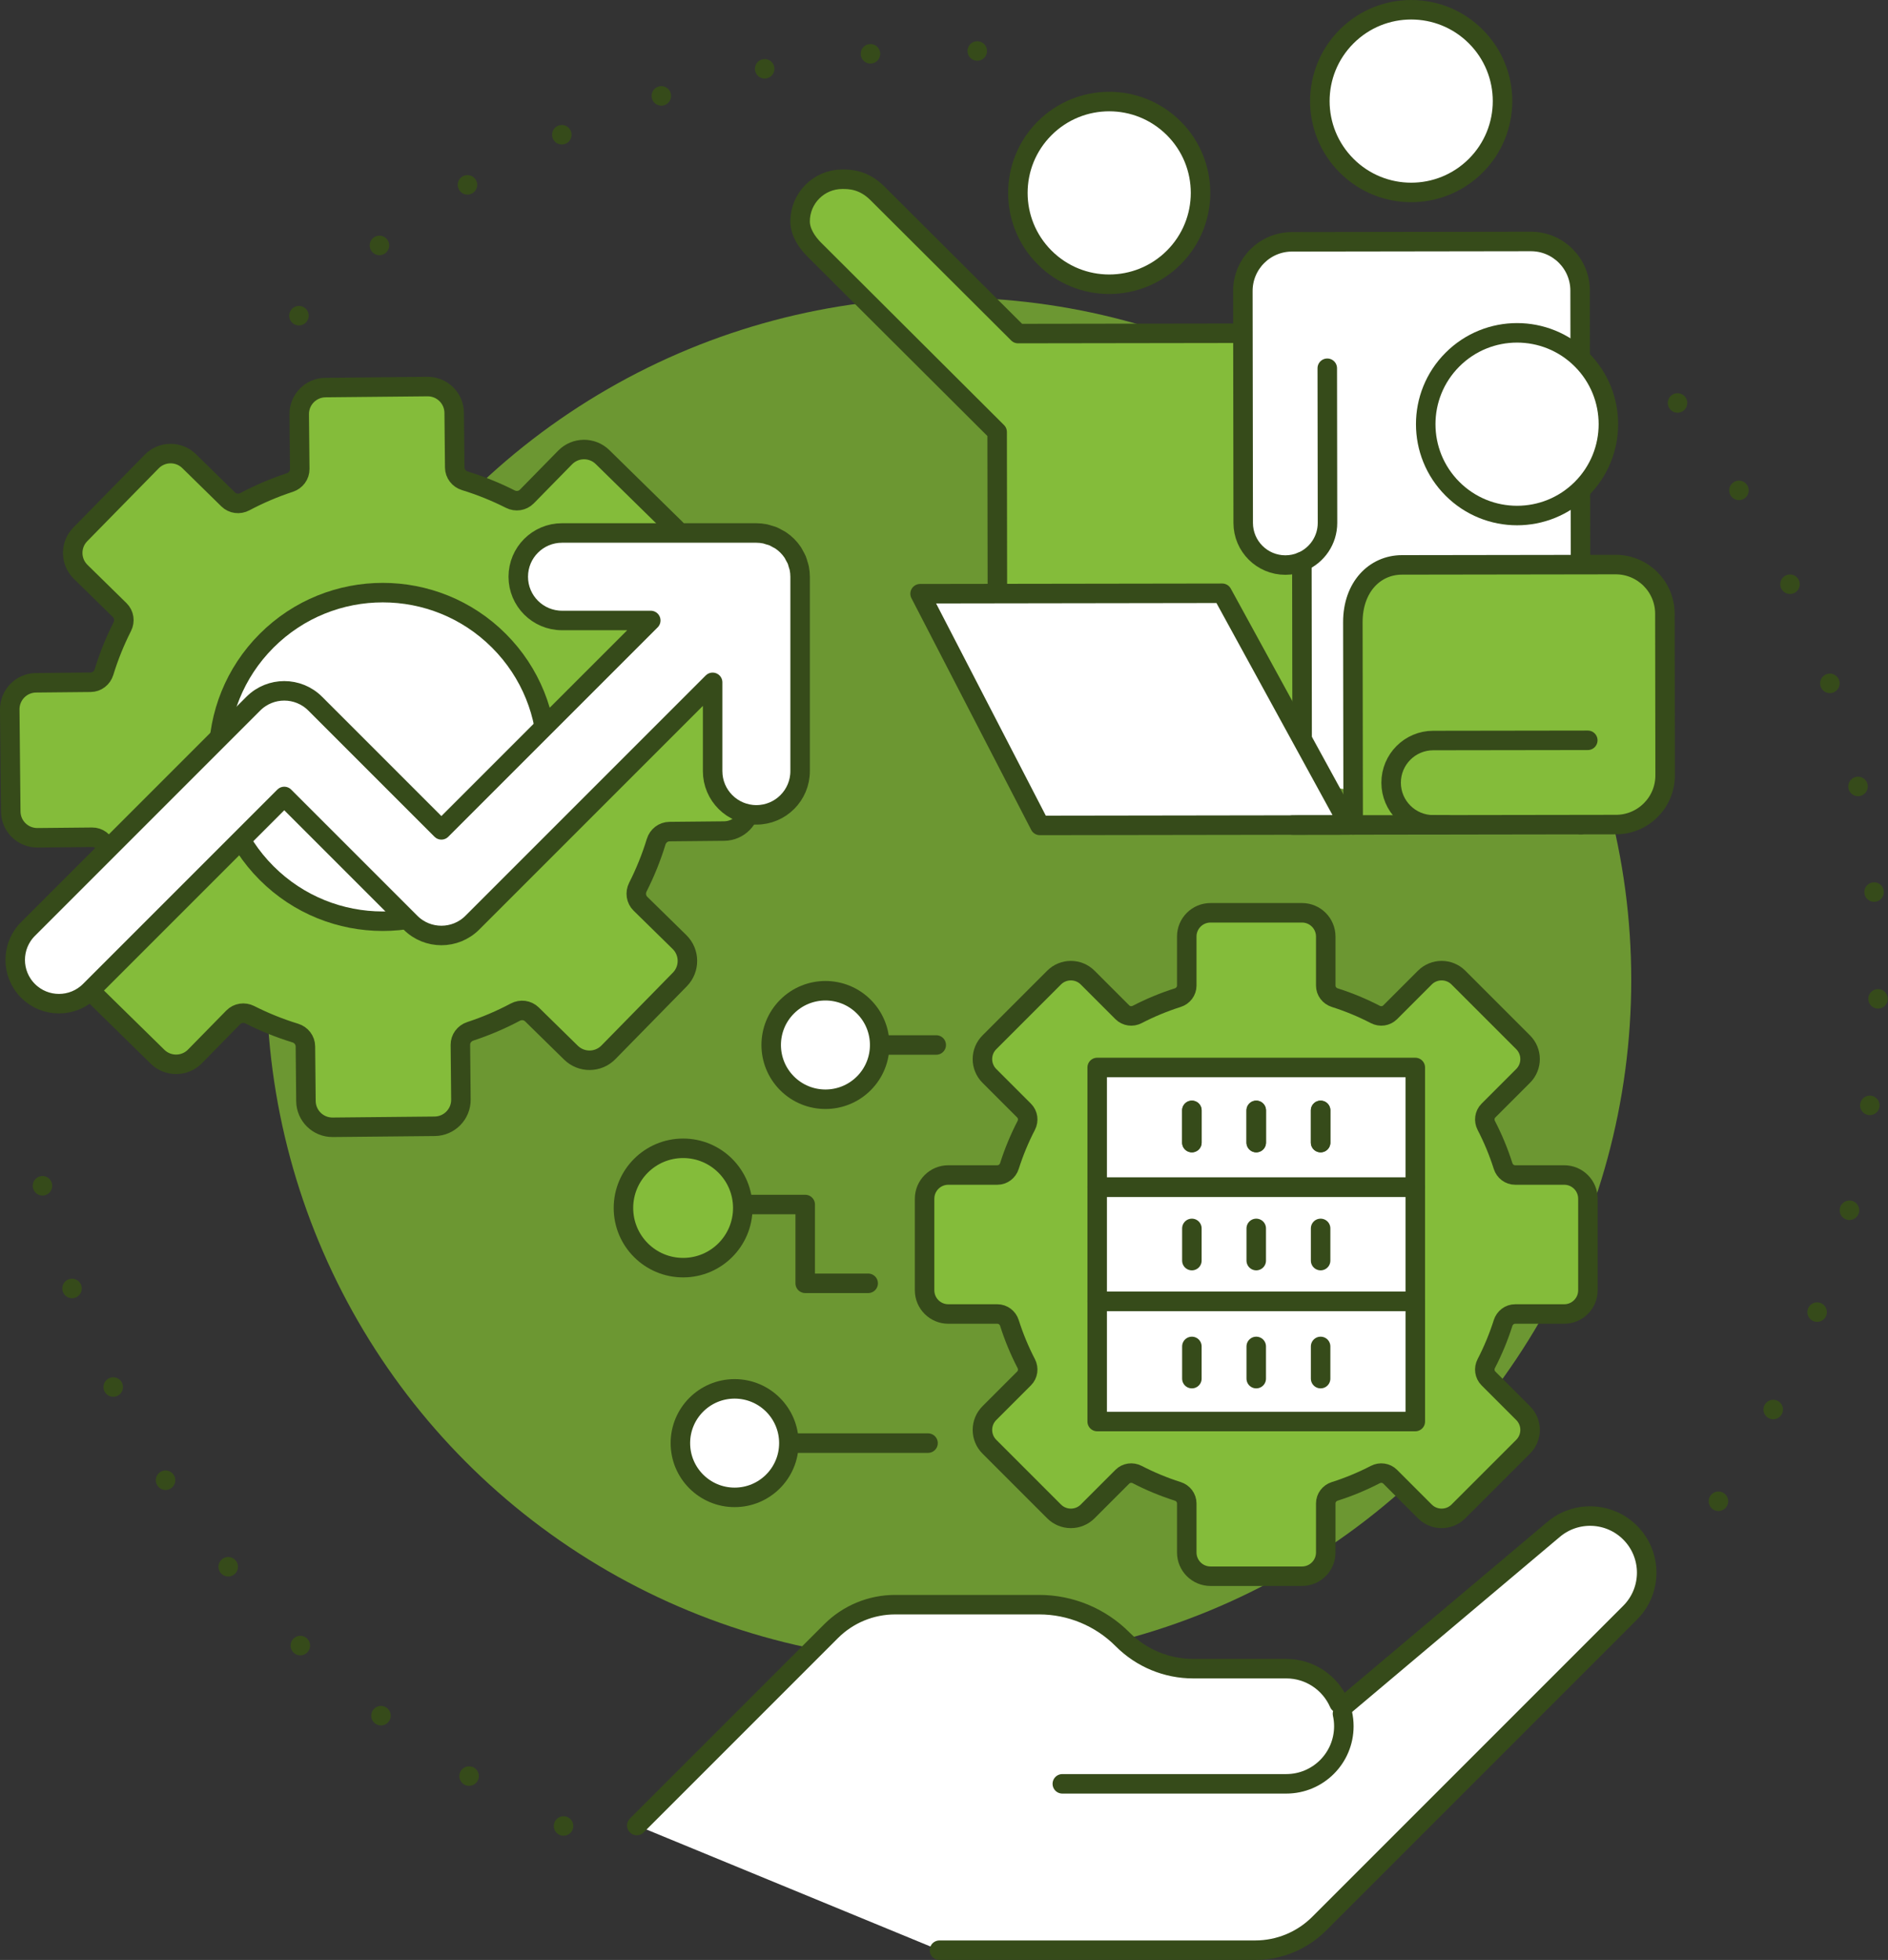 <svg xmlns="http://www.w3.org/2000/svg" id="Layer_2" data-name="Layer 2" viewBox="0 0 2433.82 2526.25"><rect x="0" y="0" width="2433.82" height="2526.25" fill="#333333" stroke="none"/><defs><style> .cls-1 { fill: #fff; } .cls-1, .cls-2, .cls-3, .cls-4 { stroke: #364b1a; stroke-linecap: round; stroke-linejoin: round; stroke-width: 25.14px; } .cls-2 { fill: #84bc3a; } .cls-3, .cls-4 { fill: none; } .cls-5 { fill: #6c9732; stroke-width: 0px; } .cls-4 { stroke-dasharray: 0 137.8; } </style></defs><g id="_&#xD1;&#xEB;&#xEE;&#xE9;_1" data-name="&#xD1;&#xEB;&#xEE;&#xE9; 1"><g><g><path class="cls-4" d="m385.37,406.89c216.03-211.43,511.74-341.76,837.89-341.76,31.68,0,63.08,1.23,94.15,3.65"></path><path class="cls-4" d="m726.48,2353.58C350.95,2182.22,79.39,1822.58,32.48,1395.35"></path><path class="cls-4" d="m2162.49,519.39c162.01,204.32,258.76,462.73,258.76,743.73,0,257.34-81.14,495.73-219.23,690.98"></path><circle class="cls-5" cx="1223.26" cy="1263.12" r="879.58"></circle></g><g><g><path class="cls-2" d="m48.33,1079.85l70.46-.69c8.01-.08,14.97,5.16,17.47,12.77,6.62,20.16,14.91,39.55,24.72,58.02,3.76,7.08,2.7,15.73-2.91,21.45l-49.34,50.32c-13.2,13.46-12.99,35.07.47,48.27l93.9,92.08c13.46,13.2,35.07,12.99,48.27-.47l49.34-50.32c5.61-5.72,14.24-6.95,21.39-3.33,18.66,9.44,38.21,17.35,58.49,23.57,7.66,2.35,13.03,9.21,13.11,17.22l.69,70.46c.18,18.85,15.62,33.98,34.47,33.8l131.51-1.29c18.85-.19,33.98-15.62,33.8-34.47l-.69-70.46c-.08-8.01,5.16-14.97,12.77-17.47,20.16-6.62,39.55-14.91,58.02-24.72,7.08-3.76,15.73-2.7,21.45,2.91l50.32,49.34c13.46,13.2,35.07,12.99,48.27-.47l92.08-93.9c13.2-13.46,12.99-35.07-.47-48.27l-50.32-49.34c-5.72-5.61-6.95-14.24-3.33-21.39,9.44-18.65,17.35-38.2,23.57-58.49,2.35-7.66,9.21-13.03,17.22-13.11l70.46-.69c18.85-.19,33.98-15.62,33.8-34.47l-1.29-131.51c-.19-18.85-15.62-33.98-34.47-33.8l-70.46.69c-8.01.08-14.97-5.16-17.47-12.77-6.62-20.16-14.91-39.55-24.72-58.02-3.76-7.08-2.7-15.73,2.91-21.45l49.34-50.32c13.2-13.46,12.99-35.07-.47-48.27l-93.9-92.08c-13.46-13.2-35.07-12.99-48.27.47l-49.34,50.32c-5.61,5.72-14.24,6.95-21.39,3.33-18.65-9.44-38.2-17.35-58.49-23.57-7.66-2.35-13.03-9.21-13.11-17.22l-.69-70.46c-.18-18.85-15.62-33.98-34.47-33.8l-131.51,1.29c-18.85.19-33.98,15.62-33.8,34.47l.69,70.46c.08,8.01-5.16,14.97-12.77,17.47-20.16,6.62-39.55,14.91-58.02,24.71-7.08,3.76-15.73,2.7-21.45-2.91l-50.32-49.34c-13.46-13.2-35.07-12.99-48.27.47l-92.08,93.9c-13.2,13.46-12.99,35.07.47,48.27l50.32,49.34c5.72,5.61,6.95,14.24,3.33,21.39-9.44,18.65-17.35,38.2-23.57,58.49-2.35,7.66-9.21,13.03-17.22,13.11l-70.46.69c-18.85.18-33.98,15.62-33.8,34.47l1.29,131.51c.18,18.85,15.62,33.98,34.47,33.8Z"></path><circle class="cls-1" cx="493.42" cy="975.62" r="211.76" transform="translate(-545.35 634.65) rotate(-45)"></circle></g><path class="cls-1" d="m36.12,1277.14c22.03,22.03,57.73,22.03,79.76,0l250.56-250.55,162.68,162.67c22.02,22.01,57.72,22.03,79.76,0l309.77-309.76v114.41c0,31.15,25.25,56.39,56.39,56.39s56.39-25.25,56.39-56.39v-250.54c0-3.71-.39-7.41-1.11-11.06-.33-1.65-.94-3.17-1.41-4.76-.56-1.93-1.01-3.88-1.79-5.76-.78-1.88-1.85-3.59-2.82-5.36-.79-1.45-1.43-2.95-2.35-4.34-4.13-6.18-9.45-11.5-15.63-15.63-1.36-.91-2.83-1.53-4.24-2.3-1.8-1-3.54-2.08-5.46-2.88-1.85-.77-3.78-1.21-5.69-1.77-1.62-.47-3.16-1.1-4.84-1.43-3.64-.73-7.34-1.11-11.04-1.11h-250.56c-31.14,0-56.39,25.24-56.39,56.39s25.25,56.39,56.39,56.39h114.41l-269.89,269.88-162.68-162.67c-22.03-22.03-57.73-22.03-79.76,0L36.12,1197.39c-22.02,22.02-22.02,57.73,0,79.74Z"></path></g><g><g><path class="cls-1" d="m820.86,2352.96l250.49-250.49c21.87-21.87,51.54-34.16,82.48-34.16h185.79c40.22,0,78.78,15.98,107.22,44.41l.49.49c24.06,24.06,56.7,37.58,90.72,37.58h120.06c30.44,0,56.6,18.32,68.06,44.54l8.14,2.15,268.45-226.21c28.98-24.42,71.82-22.59,98.61,4.2h0c28.5,28.5,28.5,74.7,0,103.19l-400.86,400.86c-21.87,21.87-51.54,34.16-82.48,34.16h-406.97"></path><path class="cls-3" d="m1730.59,2208.88c1.15,5.19,1.76,10.59,1.76,16.12h0c0,41-33.23,74.23-74.23,74.23h-288.67"></path></g><g><g><path class="cls-2" d="m2016.38,1693.67h-63.2c-7.18,0-13.38,4.76-15.56,11.6-5.76,18.14-13.02,35.6-21.65,52.25-3.31,6.38-2.29,14.13,2.8,19.21l44.69,44.69c11.95,11.95,11.96,31.34,0,43.29l-83.4,83.4c-11.95,11.95-31.34,11.95-43.29,0l-44.69-44.69c-5.08-5.08-12.83-6.1-19.21-2.8-16.65,8.63-34.11,15.89-52.25,21.65-6.85,2.17-11.6,8.37-11.6,15.56v63.2c0,16.91-13.71,30.61-30.61,30.61h-117.95c-16.91,0-30.61-13.71-30.61-30.61v-63.2c0-7.18-4.76-13.38-11.6-15.56-18.14-5.76-35.6-13.02-52.25-21.65-6.38-3.31-14.13-2.29-19.21,2.8l-44.69,44.69c-11.95,11.96-31.34,11.96-43.29,0l-83.4-83.4c-11.95-11.95-11.95-31.34,0-43.29l44.69-44.69c5.08-5.08,6.1-12.83,2.8-19.21-8.63-16.65-15.89-34.11-21.65-52.25-2.17-6.85-8.37-11.6-15.56-11.6h-63.2c-16.91,0-30.61-13.71-30.61-30.61v-117.95c0-16.91,13.71-30.61,30.61-30.61h63.2c7.18,0,13.38-4.76,15.56-11.6,5.76-18.14,13.02-35.6,21.65-52.25,3.31-6.38,2.29-14.13-2.8-19.21l-44.69-44.69c-11.96-11.95-11.96-31.34,0-43.29l83.4-83.4c11.95-11.95,31.34-11.95,43.29,0l44.69,44.69c5.08,5.08,12.83,6.1,19.21,2.8,16.65-8.63,34.11-15.89,52.25-21.65,6.85-2.17,11.6-8.37,11.6-15.56v-63.2c0-16.91,13.71-30.61,30.61-30.61h117.95c16.91,0,30.61,13.71,30.61,30.61v63.2c0,7.18,4.76,13.38,11.6,15.56,18.14,5.76,35.6,13.02,52.25,21.65,6.38,3.31,14.13,2.29,19.21-2.8l44.69-44.69c11.95-11.96,31.34-11.96,43.29,0l83.4,83.4c11.95,11.95,11.95,31.34,0,43.29l-44.69,44.69c-5.08,5.08-6.1,12.83-2.8,19.21,8.63,16.65,15.89,34.11,21.65,52.25,2.17,6.85,8.37,11.6,15.56,11.6h63.2c16.91,0,30.61,13.71,30.61,30.61v117.95c0,16.91-13.71,30.61-30.61,30.61Z"></path><g><polygon class="cls-1" points="1414.38 1694.59 1414.38 1832.26 1824.47 1832.26 1824.47 1685.93 1824.47 1677.27 1414.38 1677.27 1414.38 1694.59"></polygon><rect class="cls-1" x="1414.38" y="1530.07" width="410.08" height="147.2"></rect><rect class="cls-1" x="1414.38" y="1375.91" width="410.08" height="154.16"></rect><g><line class="cls-3" x1="1536.45" y1="1431.22" x2="1536.45" y2="1472.71"></line><line class="cls-3" x1="1619.42" y1="1431.22" x2="1619.42" y2="1472.71"></line><line class="cls-3" x1="1702.4" y1="1431.22" x2="1702.4" y2="1472.71"></line></g><g><line class="cls-3" x1="1536.45" y1="1431.22" x2="1536.45" y2="1472.71"></line><line class="cls-3" x1="1619.42" y1="1431.22" x2="1619.42" y2="1472.71"></line><line class="cls-3" x1="1702.4" y1="1431.22" x2="1702.4" y2="1472.71"></line></g><g><line class="cls-3" x1="1536.45" y1="1583.34" x2="1536.45" y2="1624.83"></line><line class="cls-3" x1="1619.42" y1="1583.34" x2="1619.42" y2="1624.83"></line><line class="cls-3" x1="1702.4" y1="1583.34" x2="1702.4" y2="1624.83"></line></g><g><line class="cls-3" x1="1536.45" y1="1735.46" x2="1536.45" y2="1776.95"></line><line class="cls-3" x1="1619.42" y1="1735.46" x2="1619.42" y2="1776.95"></line><line class="cls-3" x1="1702.4" y1="1735.46" x2="1702.4" y2="1776.95"></line></g></g></g><line class="cls-3" x1="1206.89" y1="1346.92" x2="1064.07" y2="1346.92"></line><circle class="cls-1" cx="1064.07" cy="1346.92" r="69.93" transform="translate(-640.75 1146.92) rotate(-45)"></circle><g><polyline class="cls-3" points="943.67 1552.55 1037.99 1552.55 1037.99 1654.1 1119.17 1654.1"></polyline><path class="cls-2" d="m957.53,1557c0-42.48-34.44-76.92-76.92-76.92-42.48,0-76.92,34.44-76.92,76.92s34.44,76.92,76.92,76.92c42.48,0,76.92-34.44,76.92-76.92Z"></path></g><line class="cls-3" x1="1196.33" y1="1860.08" x2="947.01" y2="1860.08"></line><path class="cls-1" d="m1016.94,1860.08c0-38.62-31.31-69.93-69.93-69.93-38.62,0-69.93,31.31-69.93,69.93,0,38.62,31.31,69.93,69.93,69.93s69.93-31.31,69.93-69.93Z"></path></g></g><g><path class="cls-2" d="m1285.73,765.11l-.31-208.32-235.84-235.14c-9.07-9.04-18.15-22.28-18.17-36.2-.04-30.01,24.25-54.38,54.26-54.42,9.06-.01,27.17-.04,45.31,18.05l181.41,180.88,289.83-.43,190.7,334.84-81.15,244.67"></path><path class="cls-1" d="m1678.66,1009.07l-.42-285.08h0c-6.52,2.78-13.69,4.32-21.21,4.33h0c-30.01.04-54.38-24.25-54.42-54.26l-.44-298.89c-.05-35.01,28.29-63.44,63.31-63.49l307.95-.45c35.02-.05,63.44,28.29,63.49,63.31l.13,87.15.25,169.88.64,431.32"></path><circle class="cls-1" cx="1955.64" cy="546.74" r="117.74" transform="translate(186.19 1542.99) rotate(-45)"></circle><path class="cls-2" d="m1847.72,1063.17l235.49-.35c35.02-.05,63.36-28.48,63.31-63.49l-.31-208.32c-.05-35.02-28.48-63.36-63.49-63.31l-275.46.41c-35.02.05-63.36,28.48-63.29,73.97l.39,261.24"></path><path class="cls-3" d="m2046.82,954.19l-199.26.29c-30.01.04-54.31,24.41-54.26,54.42h0c.04,30.01,24.41,54.31,54.42,54.26"></path><polygon class="cls-1" points="1739.03 1063.33 1575.56 764.68 1186.1 765.26 1340.51 1063.92 1739.03 1063.33"></polygon><circle class="cls-1" cx="1819.17" cy="130.31" r="117.74" transform="translate(440.68 1324.51) rotate(-45)"></circle><path class="cls-3" d="m1710.99,474.65l.29,199.26c.03,22.48-13.59,41.8-33.05,50.09"></path><circle class="cls-1" cx="1429.88" cy="248.63" r="117.74" transform="translate(242.99 1083.9) rotate(-45)"></circle><line class="cls-3" x1="1865.83" y1="1063.14" x2="1666.57" y2="1063.43"></line></g></g></g></svg>